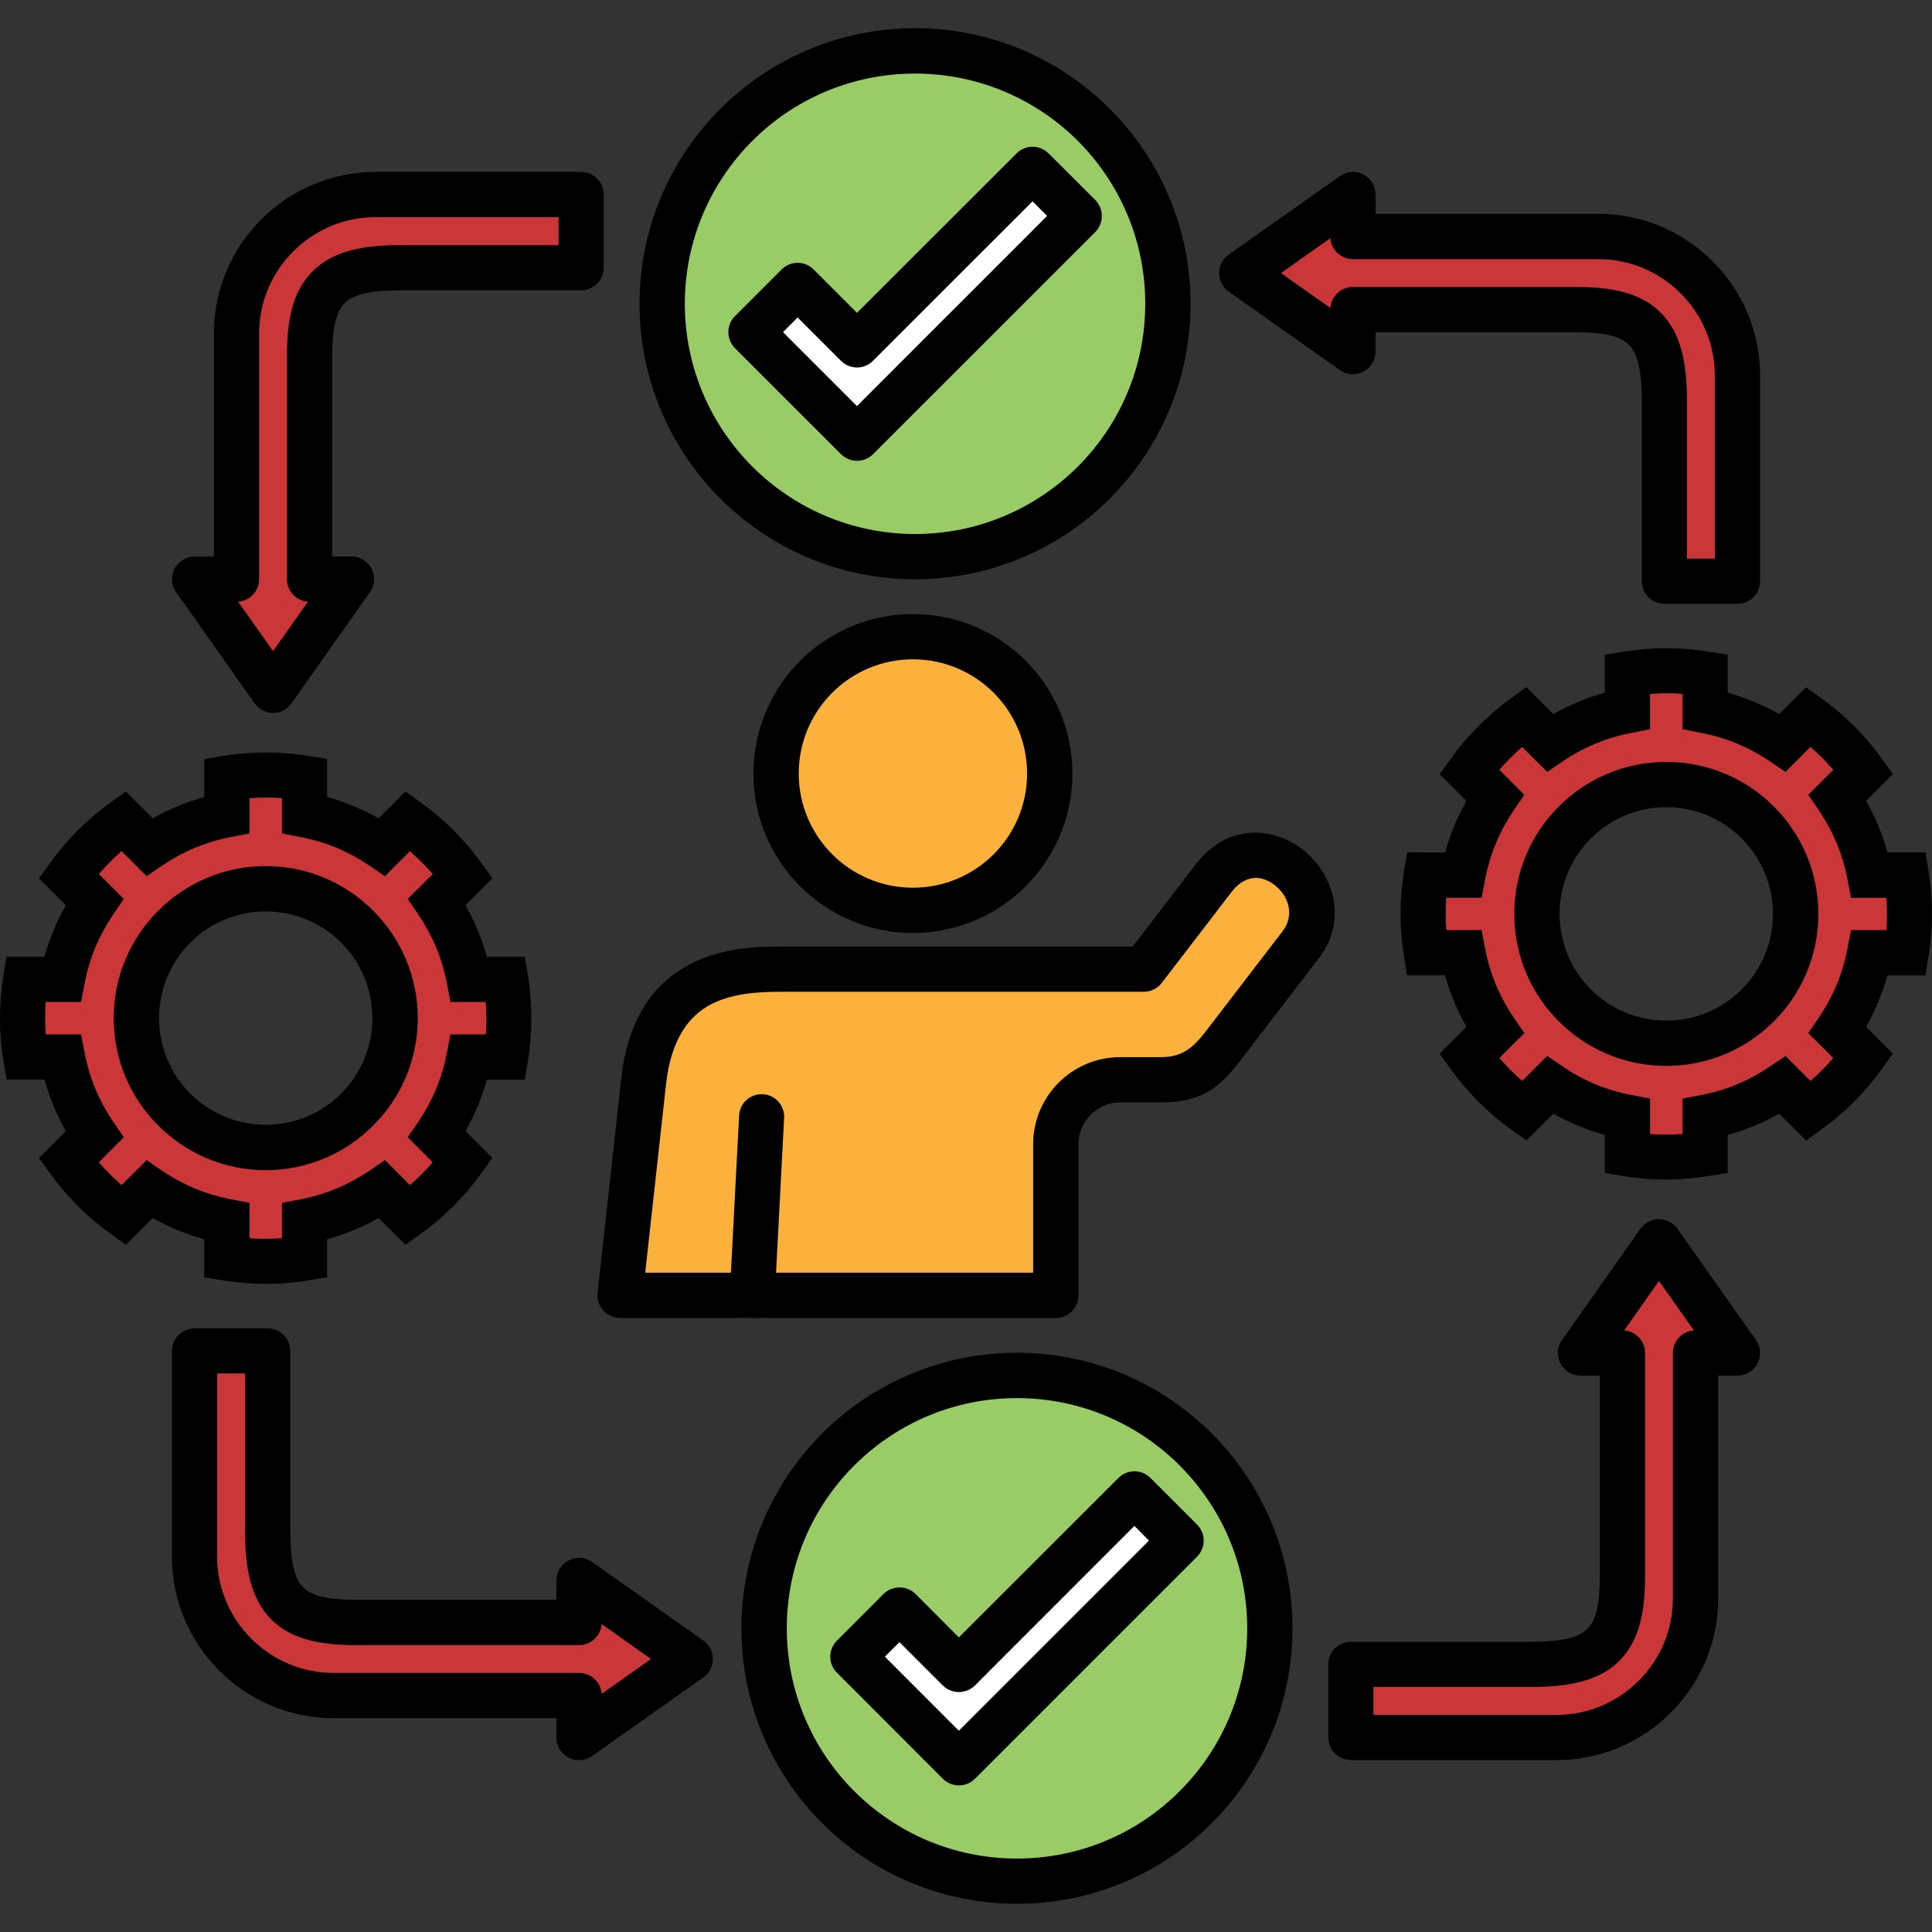 <svg id="Layer_1" enable-background="new 0 0 500 500" height="512" viewBox="0 0 500 500" width="512" xmlns="http://www.w3.org/2000/svg"><rect x="0" y="0" width="500" height="500" fill="#333333" stroke="none"/><g><path clip-rule="evenodd" d="m150.26 448.85 28.66-20.21-28.66-20.24v10.8h-57.77c-17.49 0-22.51-6.18-22.51-23.7v-46.29h-18.84v53.01c0 19.73 16.1 35.83 35.83 35.83h63.3v10.8zm-99.12-298.57 20.24 28.66 20.24-28.66h-10.8v-57.77c0-17.52 6.15-22.51 23.67-22.51h46.32v-18.85c-17.66 0-35.35 0-53.01 0-19.73 0-35.83 16.1-35.83 35.83v63.3zm397.72 199.47-20.24-28.66-20.24 28.66h10.83v57.74c0 17.52-6.18 22.54-23.7 22.54h-46.31v18.82h53.04c19.7 0 35.8-16.1 35.8-35.8v-63.3zm-99.12-298.6-28.66 20.24 28.66 20.24v-10.83h57.77c17.52 0 22.51 6.18 22.51 23.7v46.32h18.85c0-17.69 0-35.35 0-53.04 0-19.7-16.1-35.8-35.83-35.8h-63.3z" fill="#cb3738" fill-rule="evenodd"/><path d="m155.71 438.36 12.78-9.01-12.78-9.04c-.23 3.03-2.75 5.44-5.84 5.44h-58c-10.52 0-17.49-2.1-22.2-7.2-4.59-4.99-6.26-12.16-6.26-22.45h.03v-40.65h-7.23v47.4h-.03c0 8.25 3.4 15.79 8.87 21.26 5.44 5.44 12.98 8.84 21.26 8.84h63.55c3.1 0 5.62 2.38 5.85 5.41zm26.3-4.22-28.49 20.1c-.99.79-2.27 1.28-3.66 1.28-3.23 0-5.87-2.61-5.87-5.87v-4.99h-57.68c-11.51 0-21.97-4.71-29.54-12.27s-12.27-18-12.27-29.54v-53.23c0-3.23 2.64-5.84 5.84-5.84h18.94c3.23 0 5.84 2.61 5.84 5.84v46.49h.03c0 7.31.82 12.02 3.15 14.51 2.21 2.41 6.52 3.4 13.58 3.4h52.12v-4.99h.03c-.03-1.16.34-2.32 1.05-3.37 1.87-2.64 5.5-3.26 8.16-1.42l28.69 20.27c.57.4 1.08.88 1.5 1.47 1.84 2.63 1.22 6.29-1.42 8.16zm-120.39-278.42 9.04 12.78 9.04-12.78c-3.06-.23-5.44-2.75-5.44-5.84 0-.2 0-.37.03-.54v-57.46h-.03c0-10.52 2.1-17.52 7.2-22.2 4.99-4.59 12.16-6.26 22.45-6.26v.03h40.65v-7.23h-47.4v-.02c-8.28 0-15.79 3.4-21.26 8.87-5.47 5.44-8.84 12.98-8.84 21.26v63.55c.01 3.09-2.37 5.61-5.44 5.84zm4.26 26.28-20.3-28.77c-.68-.94-1.08-2.1-1.08-3.34 0-3.23 2.64-5.84 5.84-5.84h5.02v-57.72c0-11.51 4.68-21.97 12.27-29.57 7.54-7.54 18-12.25 29.54-12.25v-.03h53.23v.03c3.23 0 5.84 2.61 5.84 5.84v18.94c0 3.2-2.61 5.81-5.84 5.81h-46.49v.03c-7.31 0-12.02.85-14.54 3.15-2.38 2.24-3.4 6.55-3.4 13.61v52.13h5.02c1.16 0 2.32.34 3.34 1.08 2.66 1.84 3.29 5.5 1.42 8.14l-20.24 28.69c-.4.6-.88 1.11-1.47 1.53-2.64 1.83-6.29 1.2-8.16-1.46zm372.5 162.31-9.04-12.78-9.01 12.78c3.03.23 5.41 2.75 5.41 5.84v58c0 10.52-2.1 17.49-7.2 22.2-4.96 4.56-12.13 6.24-22.45 6.24h-40.65v7.23h47.4c8.28 0 15.82-3.4 21.26-8.84 5.47-5.47 8.84-12.98 8.84-21.26v-63.55c-.01-3.11 2.4-5.63 5.44-5.86zm-4.26-26.31 20.1 28.49c.79.99 1.28 2.27 1.28 3.66 0 3.23-2.61 5.87-5.84 5.87h-4.99v57.69c0 11.51-4.71 21.97-12.27 29.54-7.6 7.57-18.06 12.27-29.57 12.27h-53.23v-.03c-3.23 0-5.84-2.61-5.84-5.84v-18.91c0-3.23 2.61-5.84 5.84-5.84h46.49c7.29 0 12.02-.85 14.54-3.17 2.41-2.21 3.4-6.52 3.4-13.58v-52.13h-5.02v-.03c-1.16 0-2.32-.34-3.34-1.05-2.64-1.87-3.29-5.53-1.42-8.16l20.24-28.69c.4-.57.88-1.08 1.47-1.5 2.67-1.88 6.29-1.22 8.16 1.41zm-89.83-256.36-12.78 9.04 12.78 9.01c.23-3.03 2.75-5.41 5.84-5.41h58c10.52 0 17.52 2.1 22.2 7.2 4.59 4.99 6.26 12.16 6.26 22.45h-.03v40.65h7.23v-47.4c0-8.28-3.37-15.82-8.84-21.26-5.44-5.47-12.98-8.84-21.26-8.84h-63.55c-3.1 0-5.62-2.41-5.85-5.44zm-26.3 4.25 28.49-20.1c.99-.82 2.27-1.3 3.66-1.3 3.23 0 5.87 2.64 5.87 5.87v4.99h57.69c11.51 0 21.97 4.71 29.54 12.27 7.6 7.6 12.27 18.03 12.27 29.57v53.23c0 3.23-2.64 5.84-5.84 5.84h-18.94c-3.2 0-5.84-2.61-5.84-5.84v-46.49c0-7.31-.85-12.02-3.17-14.54-2.21-2.41-6.52-3.4-13.58-3.4h-52.14v4.99c0 1.16-.37 2.35-1.08 3.37-1.87 2.64-5.5 3.29-8.14 1.42l-28.71-20.24c-.57-.4-1.08-.88-1.5-1.5-1.84-2.64-1.22-6.27 1.42-8.14z"/><path clip-rule="evenodd" d="m7.62 253.43h9.44c1.39-7.29 4.25-14.06 8.31-19.98l-6.69-6.66c3.88-5.41 8.65-10.2 14.14-14.17l6.69 6.69c5.9-4.03 12.67-6.89 19.98-8.28v-9.44c6.75-1.11 13.49-1.08 19.98-.03v9.47c7.31 1.39 14.09 4.25 19.98 8.28l6.69-6.69c5.39 3.91 10.2 8.67 14.14 14.14l-6.69 6.69c4.03 5.92 6.92 12.7 8.28 19.98h9.47c1.11 6.77 1.05 13.52 0 20.01h-9.47c-1.36 7.29-4.25 14.06-8.28 19.98l6.69 6.69c-3.88 5.39-8.65 10.18-14.14 14.14l-6.69-6.69c-5.9 4.03-12.67 6.89-19.98 8.28v9.47c-6.75 1.08-13.49 1.05-19.98 0v-9.47c-7.31-1.39-14.09-4.25-19.98-8.28l-6.69 6.69c-5.39-3.91-10.2-8.65-14.14-14.14l6.69-6.69c-4.05-5.92-6.92-12.7-8.31-19.98h-9.44c-1.1-6.77-1.05-13.52 0-20.01zm28.52 10.01c0-18.43 14.94-33.34 33.34-33.34 18.43 0 33.36 14.91 33.36 33.34s-14.94 33.34-33.36 33.34c-18.4-.01-33.34-14.92-33.34-33.34z" fill="#cb3738" fill-rule="evenodd"/><path d="m6.66 247.59h4.85c.65-2.32 1.45-4.59 2.35-6.8.94-2.27 2.01-4.45 3.17-6.52l-6.94-6.94 2.92-4.05c2.15-3 4.54-5.81 7.11-8.39s5.39-4.96 8.42-7.14l4.03-2.92 6.97 6.94c2.07-1.16 4.25-2.24 6.52-3.17 2.21-.91 4.48-1.7 6.8-2.35v-9.81l4.93-.82c3.63-.6 7.31-.88 10.97-.88 3.74 0 7.4.31 10.97.88l4.93.79v9.84c2.32.65 4.62 1.45 6.8 2.35 2.27.94 4.45 2.01 6.52 3.17l6.94-6.94 4.05 2.92c3 2.15 5.81 4.54 8.39 7.11 2.58 2.58 4.96 5.39 7.14 8.42l2.92 4.03-6.94 6.97c1.16 2.07 2.24 4.25 3.17 6.52.91 2.21 1.7 4.48 2.35 6.8h9.81l.82 4.93c.6 3.63.88 7.31.88 10.97 0 3.74-.31 7.4-.88 10.97l-.79 4.93h-9.84c-.65 2.32-1.45 4.59-2.35 6.8-.94 2.27-2.01 4.45-3.17 6.52l6.94 6.94-2.92 4.05c-2.15 3-4.54 5.81-7.11 8.39-2.58 2.58-5.39 4.96-8.42 7.14l-4.03 2.92-6.97-6.94c-2.07 1.16-4.25 2.24-6.52 3.17-2.21.91-4.48 1.7-6.8 2.35v9.81l-4.93.82c-3.63.6-7.31.88-10.97.88-3.74 0-7.4-.31-10.97-.88l-4.93-.79v-9.84c-2.32-.65-4.59-1.45-6.8-2.35-2.27-.94-4.45-2.01-6.52-3.17l-6.94 6.94-4.05-2.92c-3-2.15-5.81-4.54-8.39-7.11s-4.96-5.39-7.14-8.42l-2.92-4.03 6.94-6.97c-1.16-2.07-2.24-4.25-3.17-6.52-.91-2.21-1.7-4.48-2.35-6.8h-9.81l-.82-4.93c-.6-3.63-.88-7.31-.88-10.97 0-3.74.31-7.4.88-10.97l.79-4.93zm9.5 11.71h-4.34c-.09 1.39-.14 2.81-.14 4.2s.06 2.78.17 4.2h9.13l.91 4.76c.62 3.23 1.56 6.35 2.78 9.33 1.25 2.98 2.81 5.84 4.62 8.53l2.75 4-6.46 6.49c.91 1.05 1.84 2.07 2.83 3.03.99.99 2.01 1.96 3.06 2.86l6.49-6.46 4 2.75c2.69 1.81 5.56 3.37 8.53 4.62 2.98 1.22 6.09 2.15 9.33 2.78l4.76.91v9.16c1.39.09 2.81.14 4.2.14s2.78-.06 4.2-.17v-9.13l4.76-.91c3.23-.62 6.35-1.56 9.33-2.78 2.98-1.25 5.84-2.81 8.53-4.62l4.03-2.75 6.46 6.46c1.05-.91 2.07-1.84 3.03-2.83.99-.99 1.96-2.01 2.86-3.06l-6.46-6.49 2.75-4c1.81-2.69 3.37-5.56 4.62-8.53 1.22-2.98 2.15-6.09 2.78-9.33l.91-4.76h9.16c.09-1.39.14-2.81.14-4.2s-.06-2.78-.17-4.2h-9.13l-.91-4.76c-.62-3.23-1.56-6.35-2.78-9.33-1.25-2.98-2.81-5.84-4.62-8.53l-2.75-4.03 6.49-6.46c-.94-1.05-1.87-2.07-2.86-3.03-.99-.99-2.01-1.96-3.06-2.86l-6.46 6.46-4.03-2.75c-2.69-1.81-5.56-3.37-8.53-4.62-2.98-1.22-6.09-2.15-9.33-2.78l-4.76-.91v-9.16c-1.39-.09-2.81-.14-4.2-.14s-2.78.06-4.2.17v9.13l-4.76.91c-3.23.62-6.35 1.56-9.33 2.78-2.98 1.25-5.84 2.81-8.53 4.62l-4 2.75-6.49-6.49c-1.05.94-2.07 1.87-3.03 2.86-.99.99-1.96 2.01-2.86 3.06l6.46 6.46-2.75 4.03c-1.81 2.69-3.37 5.56-4.62 8.53-1.22 2.98-2.15 6.09-2.78 9.33l-.91 4.76zm13.26 4.19c0-10.86 4.42-20.69 11.54-27.81s16.95-11.54 27.81-11.54 20.69 4.42 27.81 11.54 11.54 16.95 11.54 27.81-4.42 20.69-11.54 27.81c-7.11 7.11-16.95 11.54-27.81 11.54s-20.69-4.42-27.81-11.54c-7.12-7.11-11.54-16.95-11.54-27.81zm19.82-19.53c-4.99 4.99-8.08 11.91-8.08 19.53 0 7.63 3.09 14.54 8.08 19.53s11.91 8.08 19.53 8.08c7.63 0 14.54-3.09 19.53-8.08s8.08-11.91 8.08-19.53c0-7.63-3.09-14.54-8.08-19.53s-11.91-8.08-19.53-8.08c-7.63 0-14.54 3.09-19.53 8.08z"/><path clip-rule="evenodd" d="m368.64 226.59h9.47c1.36-7.31 4.25-14.09 8.28-19.98l-6.69-6.69c3.88-5.39 8.65-10.2 14.14-14.17l6.69 6.72c5.92-4.05 12.67-6.92 19.98-8.31v-9.44c6.77-1.11 13.49-1.08 20.01 0v9.44c7.29 1.39 14.06 4.25 19.96 8.31l6.69-6.69c5.41 3.88 10.2 8.65 14.17 14.14l-6.69 6.69c4.03 5.9 6.89 12.67 8.28 19.98h9.44c1.11 6.75 1.08 13.49 0 19.98h-9.44c-1.39 7.31-4.25 14.09-8.28 19.98l6.66 6.69c-3.88 5.39-8.65 10.2-14.12 14.14l-6.72-6.69c-5.9 4.03-12.67 6.92-19.96 8.28v9.47c-6.77 1.11-13.52 1.05-20.01 0v-9.47c-7.31-1.36-14.06-4.25-19.98-8.28l-6.69 6.69c-5.39-3.88-10.2-8.65-14.14-14.14l6.69-6.69c-4.03-5.9-6.92-12.67-8.28-19.98h-9.47c-1.09-6.75-1.03-13.49.01-19.98zm28.52 9.97c0-18.4 14.94-33.34 33.36-33.34 18.4 0 33.34 14.94 33.34 33.34 0 18.43-14.94 33.36-33.34 33.36-18.42.01-33.36-14.93-33.36-33.36z" fill="#cb3738" fill-rule="evenodd"/><path d="m369.13 220.63h4.85c.65-2.35 1.45-4.62 2.35-6.83.94-2.24 2.01-4.42 3.17-6.52l-6.94-6.94 2.92-4.03c2.15-3 4.54-5.81 7.14-8.39 2.55-2.58 5.36-4.99 8.39-7.17l4.03-2.92 6.97 6.97c2.07-1.19 4.25-2.24 6.49-3.17 2.21-.94 4.48-1.7 6.83-2.35v-9.84l4.93-.79c3.63-.6 7.31-.88 10.97-.88 3.74 0 7.4.28 11 .88l4.9.79v9.84c2.32.65 4.62 1.42 6.83 2.35 2.24.94 4.42 1.98 6.49 3.17l6.94-6.94 4.05 2.92c3 2.15 5.81 4.54 8.39 7.11s4.96 5.39 7.14 8.39l2.92 4.05-6.94 6.94c1.19 2.1 2.24 4.28 3.17 6.52.91 2.21 1.7 4.48 2.35 6.8h9.81l.82 4.93c.6 3.66.88 7.31.88 11 0 3.71-.28 7.4-.88 10.97l-.79 4.93h-9.84c-.65 2.32-1.45 4.59-2.35 6.8-.94 2.24-1.98 4.42-3.17 6.52l6.94 6.94-2.92 4.05c-2.15 2.98-4.54 5.78-7.11 8.39-2.58 2.58-5.39 4.96-8.42 7.14l-4.03 2.92-6.97-6.97c-2.07 1.19-4.25 2.24-6.52 3.17-2.18.94-4.48 1.7-6.8 2.35v9.84l-4.9.79c-3.66.6-7.34.88-11 .88-3.74.03-7.4-.28-10.97-.85l-4.93-.82v-9.84c-2.32-.65-4.59-1.42-6.8-2.35-2.27-.94-4.45-1.98-6.52-3.17l-6.94 6.94-4.05-2.89c-3-2.18-5.81-4.56-8.39-7.14s-4.96-5.39-7.14-8.39l-2.92-4.05 6.94-6.94c-1.16-2.1-2.24-4.28-3.17-6.52-.91-2.21-1.7-4.48-2.35-6.8h-9.81l-.82-4.93c-.6-3.66-.88-7.31-.88-11 0-3.71.31-7.4.88-10.97l.79-4.9h4.99zm9.49 11.71h-4.31c-.11 1.39-.17 2.78-.17 4.17s.06 2.78.17 4.2h9.13l.91 4.79c.62 3.23 1.56 6.35 2.78 9.3 1.25 3 2.81 5.87 4.62 8.53l2.75 4.03-6.46 6.46c.91 1.05 1.84 2.07 2.83 3.06s2.01 1.96 3.09 2.86l6.46-6.46 4 2.72c2.69 1.84 5.56 3.4 8.53 4.62 2.98 1.25 6.09 2.18 9.33 2.78l4.76.91v9.16c1.42.11 2.81.17 4.2.17s2.78-.06 4.2-.17v-9.16l4.76-.91c3.26-.6 6.35-1.53 9.33-2.78 2.98-1.22 5.84-2.78 8.53-4.62l4.03-2.72 6.46 6.46c1.05-.91 2.07-1.84 3.03-2.83 1.02-.99 1.96-2.04 2.86-3.09l-6.46-6.46 2.75-4.03c1.81-2.66 3.37-5.53 4.62-8.53 1.22-2.95 2.15-6.07 2.78-9.3l.91-4.79h9.16c.09-1.39.14-2.78.14-4.17s-.06-2.78-.17-4.2h-9.13l-.91-4.79c-.62-3.23-1.56-6.35-2.78-9.3-1.25-3-2.81-5.84-4.62-8.53l-2.75-4.03 6.49-6.46c-.91-1.05-1.87-2.07-2.86-3.06s-2.01-1.96-3.06-2.86l-6.46 6.46-4.03-2.72c-2.69-1.84-5.56-3.37-8.53-4.62-2.98-1.22-6.07-2.15-9.33-2.78l-4.76-.91v-9.16c-1.39-.11-2.81-.17-4.2-.17-1.39.03-2.78.06-4.2.17v9.16l-4.76.91c-3.2.6-6.32 1.53-9.3 2.78h-.03c-2.98 1.25-5.84 2.78-8.53 4.62l-4 2.72-6.49-6.46c-1.05.91-2.07 1.87-3.03 2.83-.99.99-1.96 2.04-2.86 3.09l6.46 6.46-2.75 4.03c-1.81 2.69-3.37 5.53-4.62 8.53-1.22 2.95-2.15 6.07-2.78 9.3l-.91 4.79zm13.27 4.2c0-10.89 4.42-20.72 11.54-27.84 7.11-7.11 16.95-11.51 27.81-11.51s20.69 4.39 27.81 11.51c7.14 7.11 11.54 16.95 11.54 27.84 0 10.86-4.39 20.69-11.54 27.81-7.11 7.11-16.95 11.51-27.81 11.51s-20.69-4.39-27.81-11.51-11.54-16.96-11.54-27.81zm19.81-19.54c-4.99 4.99-8.08 11.88-8.08 19.53 0 7.63 3.09 14.51 8.08 19.53 4.99 4.99 11.91 8.08 19.53 8.08 7.63 0 14.54-3.09 19.53-8.08 4.99-5.02 8.08-11.91 8.08-19.53 0-7.65-3.09-14.54-8.08-19.53-4.99-5.02-11.91-8.11-19.53-8.11-7.62.01-14.54 3.1-19.53 8.11z"/><path clip-rule="evenodd" d="m313.82 227.38-17.97 23.41h-92.83c-12.05 0-33 .68-36.11 29.03l-6.09 55.08h112.34v-38.95c0-9.16 7.48-16.64 16.64-16.64h10.52c9.95 0 13.15-5.05 18.26-11.68l17.69-23.05c10.69-13.97-10.4-32.9-22.45-17.2zm-77.5-62.28c19.47 0 35.26 15.79 35.26 35.29 0 19.47-15.79 35.26-35.26 35.26s-35.26-15.79-35.26-35.26c0-19.5 15.79-35.29 35.26-35.29z" fill="#fbb13c" fill-rule="evenodd"/><path d="m318.73 230.84-18.06 23.53c-1.13 1.5-2.89 2.3-4.65 2.3h-93.2c-5.41 0-12.84.14-18.77 3.23-5.61 2.92-10.37 8.84-11.68 20.69l-5.39 48.78h100.4v-33.25c0-6.21 2.52-11.85 6.6-15.93s9.72-6.6 15.93-6.6h10.57c6.49 0 9.16-3.49 12.76-8.22l.91-1.19 17.77-23.16c2.32-3.03 2.07-6.43.51-9.1-.65-1.08-1.5-2.04-2.49-2.83-.99-.77-2.07-1.33-3.15-1.64-2.54-.72-5.54.1-8.06 3.39zm-25.57 14.11 16.27-21.23c5.92-7.71 13.61-9.41 20.44-7.54 2.66.74 5.16 2.01 7.31 3.69 2.1 1.67 3.94 3.74 5.33 6.09 3.83 6.43 4.39 14.77-1.28 22.14l-17.77 23.16-.91 1.19c-5.61 7.4-9.78 12.84-22.05 12.84h-10.57c-2.98 0-5.67 1.22-7.63 3.17-1.98 1.98-3.2 4.68-3.2 7.65v39.12c0 3.23-2.61 5.87-5.84 5.87h-112.79c-.23 0-.43-.03-.65-.06-3.2-.34-5.53-3.23-5.16-6.43l6.09-55.33c1.81-16.61 9.16-25.26 17.89-29.79 8.39-4.34 17.52-4.54 24.18-4.54zm-56.89-86.03c11.4 0 21.71 4.62 29.17 12.08 7.48 7.48 12.1 17.8 12.1 29.2s-4.62 21.69-12.1 29.17c-7.46 7.46-17.77 12.08-29.17 12.08s-21.71-4.62-29.2-12.08c-7.46-7.48-12.08-17.77-12.08-29.17s4.62-21.71 12.08-29.2c7.48-7.46 17.8-12.08 29.2-12.08zm20.89 20.36c-5.36-5.33-12.73-8.65-20.89-8.65s-15.56 3.32-20.89 8.65c-5.36 5.36-8.67 12.76-8.67 20.92 0 8.14 3.32 15.53 8.67 20.89 5.33 5.33 12.73 8.65 20.89 8.65s15.53-3.32 20.89-8.65c5.36-5.36 8.65-12.76 8.65-20.89-.01-8.17-3.3-15.57-8.65-20.92z" fill="#010101"/><path d="m191.28 288.72c.14-3.23 2.89-5.7 6.12-5.53 3.23.14 5.7 2.89 5.53 6.12l-2.41 46.23c-.14 3.2-2.89 5.7-6.12 5.53s-5.7-2.92-5.53-6.12z"/><path clip-rule="evenodd" d="m236.86 144.47c35.91 0 65.2-29.28 65.2-65.17 0-35.91-29.28-65.2-65.2-65.2-35.89 0-65.17 29.28-65.17 65.2 0 35.88 29.28 65.17 65.17 65.17z" fill="#9c6" fill-rule="evenodd"/><path d="m236.8 7.3c19.7 0 37.53 7.99 50.43 20.89s20.89 30.73 20.89 50.43c0 19.67-7.99 37.5-20.89 50.4s-30.73 20.89-50.43 20.89c-19.67 0-37.5-7.99-50.4-20.89s-20.89-30.73-20.89-50.4c0-19.7 7.99-37.53 20.89-50.43 12.9-12.9 30.73-20.89 50.4-20.89zm42.16 29.17c-10.8-10.77-25.68-17.43-42.15-17.43-16.44 0-31.35 6.66-42.12 17.43-10.77 10.8-17.46 25.68-17.46 42.15 0 16.44 6.69 31.35 17.46 42.12s25.68 17.46 42.12 17.46c16.47 0 31.35-6.69 42.15-17.46 10.77-10.77 17.43-25.68 17.43-42.12 0-16.47-6.66-31.35-17.43-42.15z"/><path clip-rule="evenodd" d="m194.57 86.61 12.02-12.02 15.3 15.31 45.25-45.24 12.01 12.02-57.26 57.26z" fill="#fff" fill-rule="evenodd"/><path d="m190.2 81.82 12.08-12.08c2.3-2.3 6.01-2.3 8.28 0l11.23 11.23 41.3-41.27c2.27-2.3 5.98-2.3 8.28 0l12.08 12.05c2.27 2.3 2.27 6.01 0 8.31l-57.51 57.49c-2.27 2.27-5.98 2.27-8.28 0l-27.46-27.45c-2.26-2.3-2.26-6.01 0-8.28zm16.22.34-3.77 3.8 19.13 19.13 49.21-49.21-3.77-3.77-41.3 41.27c-2.27 2.3-5.98 2.3-8.28 0z"/><path clip-rule="evenodd" d="m263.14 485.9c35.89 0 65.17-29.28 65.17-65.17 0-35.91-29.28-65.2-65.17-65.2-35.91 0-65.2 29.28-65.2 65.2 0 35.89 29.28 65.17 65.2 65.17z" fill="#9c6" fill-rule="evenodd"/><path d="m263.2 350.09c19.67 0 37.5 7.99 50.4 20.89 12.93 12.9 20.89 30.73 20.89 50.43s-7.97 37.5-20.89 50.43c-12.9 12.9-30.73 20.86-50.4 20.86-19.7 0-37.53-7.97-50.43-20.86-12.9-12.93-20.89-30.73-20.89-50.43s7.99-37.5 20.89-50.43c12.89-12.89 30.72-20.89 50.43-20.89zm42.12 29.2c-10.77-10.8-25.68-17.46-42.12-17.46-16.47 0-31.35 6.66-42.15 17.46-10.77 10.77-17.43 25.65-17.43 42.12 0 16.44 6.66 31.35 17.43 42.12 10.8 10.8 25.68 17.46 42.15 17.46 16.44 0 31.35-6.66 42.12-17.46 10.77-10.77 17.46-25.68 17.46-42.12 0-16.47-6.69-31.35-17.46-42.12z"/><path clip-rule="evenodd" d="m220.85 428.04 12.01-12.01 15.31 15.3 45.24-45.24 12.02 12.02-57.26 57.26z" fill="#fff" fill-rule="evenodd"/><path d="m216.59 424.61 12.05-12.08c2.3-2.27 6.01-2.27 8.31 0l11.2 11.23 41.3-41.27c2.3-2.3 5.98-2.3 8.28 0l12.08 12.08c2.27 2.27 2.27 5.98 0 8.28l-57.49 57.49c-2.3 2.3-6.01 2.3-8.31 0l-27.41-27.44c-2.3-2.28-2.3-5.99-.01-8.29zm16.19.37-3.77 3.77 19.13 19.16 49.21-49.21-3.77-3.8-41.27 41.3c-2.3 2.27-6.01 2.27-8.31 0z"/></g></svg>